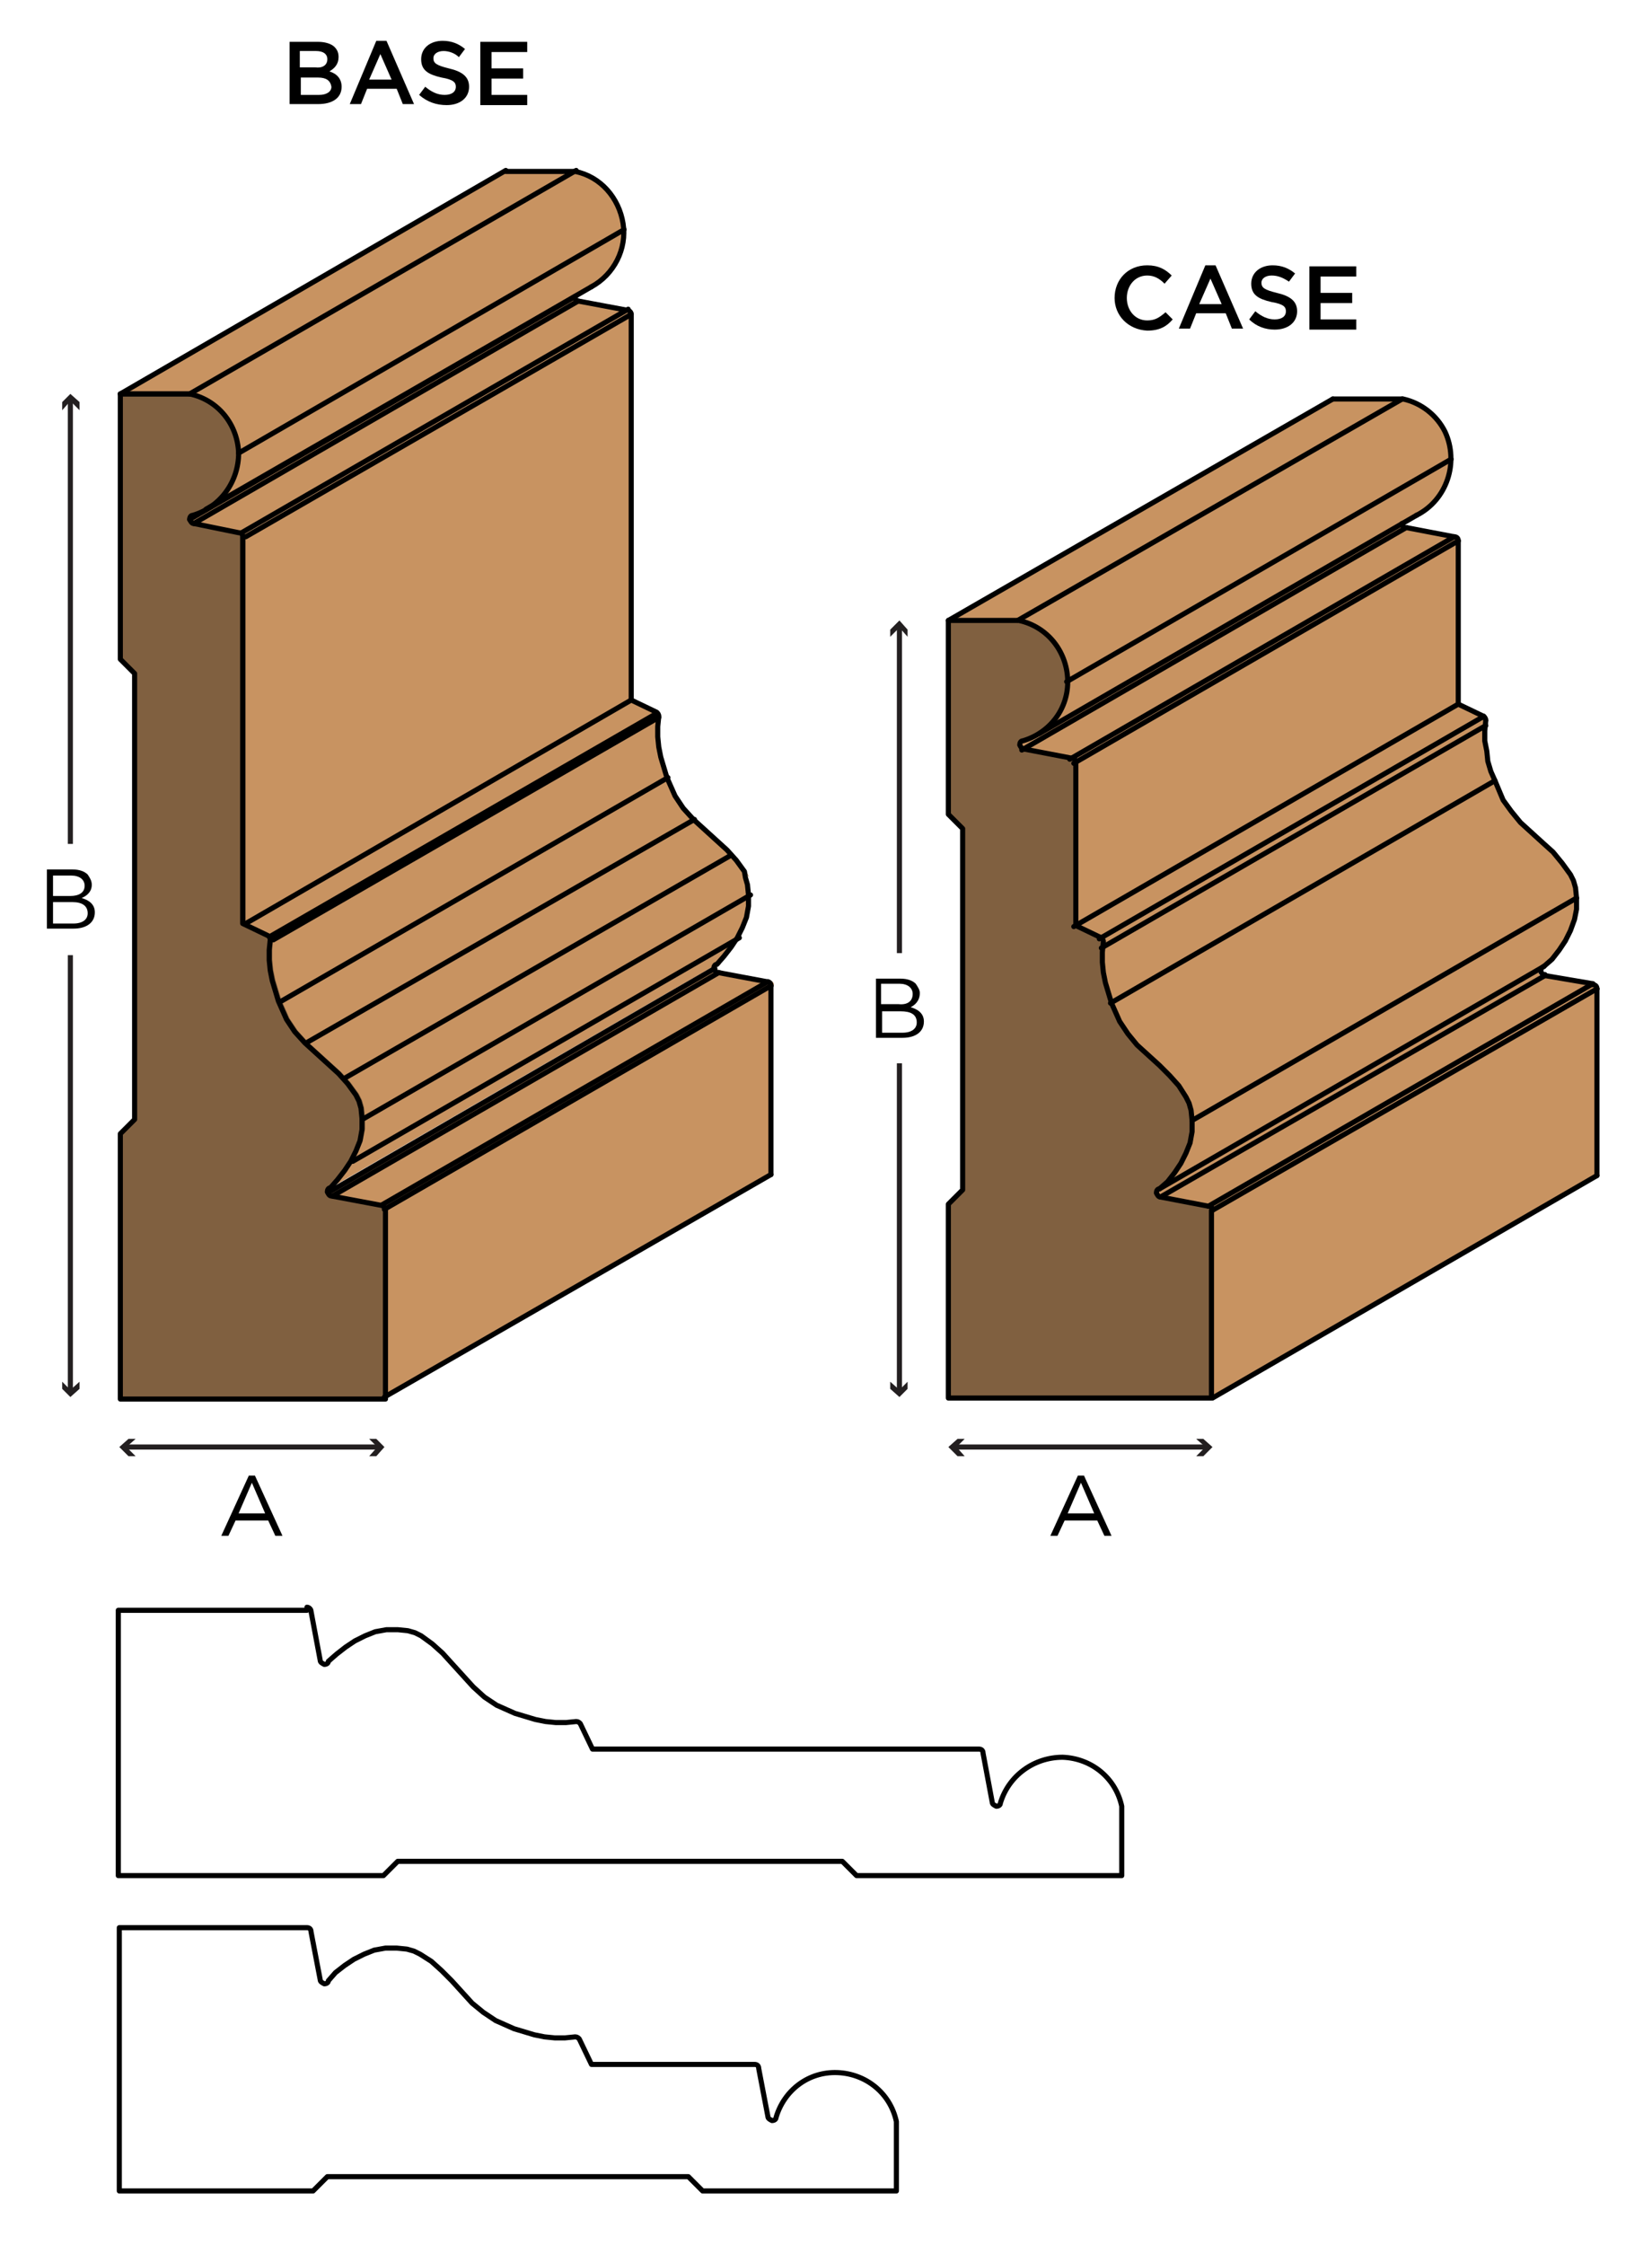 <?xml version="1.0" encoding="utf-8"?>
<!-- Generator: Adobe Illustrator 21.0.2, SVG Export Plug-In . SVG Version: 6.00 Build 0)  -->
<!DOCTYPE svg PUBLIC "-//W3C//DTD SVG 1.1//EN" "http://www.w3.org/Graphics/SVG/1.1/DTD/svg11.dtd">
<svg version="1.1" xmlns="http://www.w3.org/2000/svg" xmlns:xlink="http://www.w3.org/1999/xlink" x="0px" y="0px"
	 viewBox="0 0 162 220" style="enable-background:new 0 0 162 220;" xml:space="preserve">
<style type="text/css">
	.st0{fill:#FFFFFF;}
	.st1{fill:none;stroke:#231F20;stroke-width:0.5;}
	.st2{fill:#231F20;}
	.st3{fill:#C89361;}
	.st4{fill:#806040;}
	.st5{fill:none;stroke:#000000;stroke-width:0.5;stroke-linecap:round;stroke-linejoin:round;}
</style>
<g id="white_box">
	<rect class="st0" width="162" height="220"/>
</g>
<g id="Layer_1">
	<g>
		<path d="M28.4,4.1h2.8c0.7,0,1.3,0.2,1.6,0.5c0.3,0.3,0.4,0.6,0.4,1v0c0,0.7-0.4,1.1-0.9,1.4c0.7,0.2,1.2,0.7,1.2,1.5v0
			c0,1.1-0.9,1.7-2.3,1.7h-2.8V4.1z M32.1,5.8C32.1,5.3,31.7,5,31,5h-1.6v1.6h1.5C31.6,6.7,32.1,6.4,32.1,5.8L32.1,5.8z M31.2,7.6
			h-1.7v1.7h1.8c0.7,0,1.2-0.3,1.2-0.8v0C32.4,7.9,32,7.6,31.2,7.6z"/>
		<path d="M36.9,4h1l2.7,6.2h-1.1l-0.6-1.5h-2.9l-0.6,1.5h-1.1L36.9,4z M38.4,7.8l-1.1-2.5l-1.1,2.5H38.4z"/>
		<path d="M41.1,9.3l0.6-0.8c0.6,0.5,1.2,0.8,1.9,0.8c0.7,0,1.1-0.3,1.1-0.8v0c0-0.4-0.2-0.7-1.4-0.9c-1.3-0.3-2-0.7-2-1.8v0
			c0-1.1,0.9-1.8,2.1-1.8c0.9,0,1.6,0.3,2.2,0.8l-0.6,0.8C44.6,5.2,44,5,43.5,5c-0.6,0-1,0.3-1,0.7v0c0,0.5,0.3,0.7,1.5,1
			c1.3,0.3,2,0.8,2,1.8v0c0,1.1-0.9,1.8-2.2,1.8C42.8,10.3,41.9,10,41.1,9.3z"/>
		<path d="M47.2,4.1h4.5v1h-3.5v1.6h3.1v1h-3.1v1.6h3.5v1h-4.6V4.1z"/>
	</g>
	<g>
		<path d="M109.3,29.2L109.3,29.2c0-1.8,1.3-3.2,3.2-3.2c1.1,0,1.8,0.4,2.4,1l-0.7,0.8c-0.5-0.5-1-0.8-1.7-0.8c-1.2,0-2,1-2,2.2v0
			c0,1.2,0.8,2.2,2,2.2c0.8,0,1.2-0.3,1.8-0.8l0.7,0.7c-0.6,0.7-1.3,1.1-2.5,1.1C110.6,32.3,109.3,30.9,109.3,29.2z"/>
		<path d="M118.2,26h1l2.7,6.2h-1.1l-0.6-1.5h-2.9l-0.6,1.5h-1.1L118.2,26z M119.8,29.8l-1.1-2.5l-1.1,2.5H119.8z"/>
		<path d="M122.5,31.3l0.6-0.8c0.6,0.5,1.2,0.8,1.9,0.8c0.7,0,1.1-0.3,1.1-0.8v0c0-0.4-0.2-0.7-1.4-0.9c-1.3-0.3-2-0.7-2-1.8v0
			c0-1.1,0.9-1.8,2.1-1.8c0.9,0,1.6,0.3,2.2,0.8l-0.6,0.8c-0.6-0.4-1.1-0.6-1.7-0.6c-0.6,0-1,0.3-1,0.7v0c0,0.5,0.3,0.7,1.5,1
			c1.3,0.3,2,0.8,2,1.8v0c0,1.1-0.9,1.8-2.2,1.8C124.1,32.3,123.2,32,122.5,31.3z"/>
		<path d="M128.5,26.1h4.5v1h-3.5v1.6h3.1v1h-3.1v1.6h3.5v1h-4.6V26.1z"/>
	</g>
	<g>
		<g>
			<path d="M85.8,95.9h2.5c0.7,0,1.2,0.2,1.5,0.5c0.2,0.3,0.4,0.6,0.4,0.9v0c0,0.8-0.5,1.2-0.9,1.4c0.7,0.2,1.3,0.6,1.3,1.4v0
				c0,1-0.8,1.6-2.1,1.6h-2.6V95.9z M89.5,97.4c0-0.6-0.5-1-1.3-1h-1.8v2h1.7C89,98.5,89.5,98.1,89.5,97.4L89.5,97.4z M88.3,99.1
				h-1.8v2.1h2c0.9,0,1.4-0.4,1.4-1v0C89.9,99.4,89.3,99.1,88.3,99.1z"/>
		</g>
		<g>
			<g>
				<line class="st1" x1="88.2" y1="93.4" x2="88.2" y2="61.4"/>
				<g>
					<polygon class="st2" points="89,62.4 88.2,61.5 87.3,62.4 87.3,61.7 88.2,60.8 89,61.7 					"/>
				</g>
			</g>
		</g>
		<g>
			<g>
				<line class="st1" x1="88.2" y1="104.2" x2="88.2" y2="136.4"/>
				<g>
					<polygon class="st2" points="87.3,135.4 88.2,136.2 89,135.4 89,136.1 88.2,136.9 87.3,136.1 					"/>
				</g>
			</g>
		</g>
		<g>
			<path d="M105.7,144.6h0.6l2.7,5.9h-0.7l-0.7-1.5h-3.2l-0.7,1.5H103L105.7,144.6z M107.3,148.3l-1.3-3l-1.3,3H107.3z"/>
		</g>
		<g>
			<g>
				<line class="st1" x1="93.6" y1="141.8" x2="118.3" y2="141.8"/>
				<g>
					<polygon class="st2" points="94.6,142.7 93.8,141.8 94.6,141 93.9,141 93,141.8 93.9,142.7 					"/>
				</g>
				<g>
					<polygon class="st2" points="117.3,142.7 118.2,141.8 117.3,141 118,141 118.9,141.8 118,142.7 					"/>
				</g>
			</g>
		</g>
		<g>
			<path class="st3" d="M146.2,75.6l0.3,1l0.8,1.8l0.8,1.2l0.9,1.1l1.1,1l1.1,1l1,1l0.9,1l0.7,1.1l0.3,0.6l0.2,0.7l0.1,1l0,1.1
				l-0.2,1.1l-0.4,1l-0.5,1l-0.6,0.9l-0.7,0.9l-0.8,0.8c-0.2,0.1-0.3,0.2-0.3,0.4c0,0.2,0.1,0.4,0.4,0.4l4.7,0.9
				c0.2,0,0.4,0.2,0.4,0.4v18.4L118.9,137v-18.4c0-0.2-0.1-0.4-0.4-0.4l-4.7-0.9c-0.2,0-0.3-0.2-0.4-0.4c0-0.2,0.1-0.4,0.3-0.4
				l0.8-0.7l0.7-0.9l0.6-0.9l0.5-1l0.4-1l0.2-1.1l0-1.1l-0.1-1l-0.2-0.7l-0.3-0.6l-0.7-1.1l-0.9-1l-1-1l-1.1-1l-1.1-1l-0.9-1.1
				l-0.8-1.2l-0.8-1.8l-0.3-1l-0.3-1l-0.2-1l-0.1-1l0-1l0.1-1c0-0.2-0.1-0.3-0.2-0.4l-2.5-1.2v-16c0-0.2-0.1-0.4-0.4-0.4l-4.7-0.9
				c-0.2,0-0.3-0.2-0.4-0.4c0-0.2,0.1-0.4,0.3-0.4c0.6-0.2,1.2-0.4,1.7-0.8l35.7-20.6c0,0.2,0.1,0.4,0.4,0.4l4.7,0.9
				c0.2,0,0.4,0.2,0.4,0.4v16l2.5,1.2c0.1,0.1,0.2,0.2,0.2,0.4l-0.1,1l0,1l0.1,1l0.2,1L146.2,75.6z"/>
			<path class="st3" d="M101.9,71.9c2-1.4,3.1-3.8,2.6-6.2c-0.4-2.4-2.3-4.3-4.7-4.8H93l37.7-21.8h6.8c2.5,0.6,4.4,2.7,4.7,5.2
				c0.3,2.6-1,5-3.3,6.2L101.9,71.9z"/>
			<path class="st4" d="M109.7,100.1l0.8,1.2l0.9,1.1l1.1,1l1.1,1l1,1l0.9,1l0.7,1.1l0.3,0.6l0.2,0.7l0.1,1l0,1.1l-0.2,1.1l-0.4,1
				l-0.5,1l-0.6,0.9l-0.7,0.9l-0.8,0.7c-0.2,0.1-0.3,0.2-0.3,0.4c0,0.2,0.2,0.4,0.4,0.4l4.7,0.9c0.2,0,0.4,0.2,0.4,0.4V137H93v-19
				l1.4-1.4V81.2L93,79.9v-19h6.8c2.7,0.6,4.7,3,4.8,5.8c0.1,2.8-1.8,5.3-4.4,6c-0.2,0.1-0.3,0.2-0.3,0.4c0,0.2,0.2,0.4,0.4,0.4
				l4.7,0.9c0.2,0,0.4,0.2,0.4,0.4v16l2.5,1.2c0.1,0.1,0.2,0.2,0.2,0.4l-0.1,1l0,1l0.1,1l0.2,1l0.3,1l0.3,1L109.7,100.1z"/>
			<line class="st5" x1="118.9" y1="137" x2="156.6" y2="115.2"/>
			<line class="st5" x1="156.6" y1="115.2" x2="156.6" y2="96.9"/>
			<line class="st5" x1="130.7" y1="39.1" x2="137.5" y2="39.1"/>
			<line class="st5" x1="143" y1="69" x2="143" y2="53"/>
			<path class="st5" d="M138.9,50.5c3-1.5,4.2-5.2,2.8-8.2c-0.8-1.6-2.3-2.8-4.1-3.2"/>
			<line class="st5" x1="142.6" y1="52.6" x2="137.9" y2="51.7"/>
			<path class="st5" d="M137.5,51.3c0,0.2,0.1,0.4,0.4,0.4"/>
			<path class="st5" d="M137.5,51.3C137.5,51.3,137.5,51.3,137.5,51.3"/>
			<path class="st5" d="M143,53c0-0.2-0.1-0.4-0.4-0.4"/>
			<line class="st5" x1="143" y1="69" x2="145.5" y2="70.2"/>
			<line class="st5" x1="156.2" y1="96.4" x2="151.5" y2="95.6"/>
			<path class="st5" d="M151.1,95.1c0,0.2,0.1,0.4,0.4,0.4"/>
			<path class="st5" d="M151.4,94.7c-0.2,0.1-0.3,0.2-0.3,0.4"/>
			<path class="st5" d="M156.6,96.9c0-0.2-0.1-0.4-0.4-0.4"/>
			<path class="st5" d="M145.7,70.6c0-0.2-0.1-0.3-0.2-0.4"/>
			<polyline class="st5" points="151.4,94.7 152.2,94 152.9,93.1 153.5,92.2 154,91.2 154.4,90.1 154.6,89.1 154.6,88 154.5,87 
				154.3,86.3 154,85.7 153.2,84.6 152.3,83.5 151.3,82.6 150.2,81.6 149.1,80.6 148.2,79.5 147.4,78.4 146.6,76.5 146.2,75.6 
				145.9,74.6 145.8,73.6 145.6,72.6 145.6,71.6 145.7,70.6 			"/>
			<line class="st5" x1="118.9" y1="118.6" x2="156.6" y2="96.9"/>
			<line class="st5" x1="118.5" y1="118.2" x2="156.2" y2="96.4"/>
			<line class="st5" x1="113.8" y1="117.3" x2="151.5" y2="95.6"/>
			<line class="st5" x1="113.7" y1="116.5" x2="151.4" y2="94.7"/>
			<line class="st5" x1="116.9" y1="109.8" x2="154.6" y2="88"/>
			<line class="st5" x1="108.9" y1="98.3" x2="146.6" y2="76.5"/>
			<line class="st5" x1="108" y1="92.9" x2="145.7" y2="71.1"/>
			<line class="st5" x1="107.8" y1="92" x2="145.5" y2="70.2"/>
			<line class="st5" x1="105.3" y1="90.8" x2="143" y2="69"/>
			<line class="st5" x1="105.3" y1="74.8" x2="143" y2="53"/>
			<line class="st5" x1="104.9" y1="74.4" x2="142.6" y2="52.6"/>
			<line class="st5" x1="100.2" y1="73.5" x2="137.9" y2="51.7"/>
			<line class="st5" x1="101.9" y1="71.9" x2="138.9" y2="50.5"/>
			<line class="st5" x1="104.6" y1="66.8" x2="142.3" y2="45"/>
			<line class="st5" x1="99.8" y1="60.8" x2="137.5" y2="39.1"/>
			<line class="st5" x1="93" y1="60.8" x2="130.7" y2="39.1"/>
			<path class="st5" d="M118.9,118.6c0-0.2-0.1-0.4-0.4-0.4l-4.7-0.9c-0.2,0-0.3-0.2-0.4-0.4c0-0.2,0.1-0.4,0.3-0.4l0.8-0.7l0.7-0.9
				l0.6-0.9l0.5-1l0.4-1l0.2-1.1l0-1.1l-0.1-1l-0.2-0.7l-0.3-0.6l-0.7-1.1l-0.9-1l-1-1l-1.1-1l-1.1-1l-0.9-1.1l-0.8-1.2l-0.8-1.8
				l-0.3-1l-0.3-1l-0.2-1l-0.1-1l0-1l0.1-1c0-0.2-0.1-0.3-0.2-0.4l-2.5-1.2v-16c0-0.2-0.1-0.4-0.4-0.4l-4.7-0.9
				c-0.2,0-0.3-0.2-0.4-0.4c0-0.2,0.1-0.4,0.3-0.4c2.7-0.8,4.5-3.2,4.4-6c-0.1-2.8-2-5.2-4.8-5.8H93v19l1.4,1.4v35.4L93,118v19h25.8
				V118.6"/>
		</g>
	</g>
	<g>
		<path class="st5" d="M30.1,188.9c0.2,0,0.4,0.1,0.4,0.4l0.9,4.7c0,0.2,0.2,0.3,0.4,0.4c0.2,0,0.4-0.1,0.4-0.3l0.7-0.8l0.9-0.7
			l0.9-0.6l1-0.5l1-0.4l1.1-0.2l1.1,0l1,0.1l0.7,0.2l0.6,0.3l1.1,0.7l1,0.9l1,1l1,1.1l1,1.1l1.1,0.9l1.2,0.8l1.8,0.8l1,0.3l1,0.3
			l1,0.2l1,0.1l1,0l1-0.1c0.2,0,0.3,0.1,0.4,0.2l1.2,2.5h16c0.2,0,0.4,0.1,0.4,0.4l0.9,4.7c0,0.2,0.2,0.3,0.4,0.4
			c0.2,0,0.4-0.1,0.4-0.3c0.8-2.7,3.2-4.5,6-4.4c2.8,0.1,5.2,2,5.8,4.8v6.8h-19l-1.4-1.4H32.1l-1.4,1.4h-19v-25.8H30.1"/>
	</g>
	<g>
		<g>
			<path d="M24.4,144.6H25l2.7,5.9H27l-0.7-1.5h-3.2l-0.7,1.5h-0.7L24.4,144.6z M26,148.3l-1.3-3l-1.3,3H26z"/>
		</g>
		<g>
			<path d="M4.6,85.2h2.5c0.7,0,1.2,0.2,1.5,0.5C8.8,86,9,86.3,9,86.7v0C9,87.4,8.5,87.8,8,88c0.7,0.2,1.3,0.6,1.3,1.4v0
				c0,1-0.8,1.6-2.1,1.6H4.6V85.2z M8.3,86.8c0-0.6-0.5-1-1.3-1H5.2v2h1.7C7.7,87.8,8.3,87.5,8.3,86.8L8.3,86.8z M7.1,88.4H5.2v2.1
				h2c0.9,0,1.4-0.4,1.4-1v0C8.6,88.8,8.1,88.4,7.1,88.4z"/>
		</g>
		<g>
			<g>
				<line class="st1" x1="6.9" y1="82.7" x2="6.9" y2="39.2"/>
				<g>
					<polygon class="st2" points="7.8,40.2 6.9,39.3 6.1,40.2 6.1,39.4 6.9,38.6 7.8,39.4 					"/>
				</g>
			</g>
		</g>
		<g>
			<g>
				<line class="st1" x1="6.9" y1="93.6" x2="6.9" y2="136.4"/>
				<g>
					<polygon class="st2" points="6.1,135.4 6.9,136.2 7.8,135.4 7.8,136.1 6.9,136.9 6.1,136.1 					"/>
				</g>
			</g>
		</g>
		<g>
			<g>
				<line class="st1" x1="12.3" y1="141.8" x2="37.2" y2="141.8"/>
				<g>
					<polygon class="st2" points="13.3,142.7 12.4,141.8 13.3,141 12.6,141 11.7,141.8 12.6,142.7 					"/>
				</g>
				<g>
					<polygon class="st2" points="36.2,142.7 37,141.8 36.2,141 36.9,141 37.7,141.8 36.9,142.7 					"/>
				</g>
			</g>
		</g>
		<g>
			<path class="st3" d="M19,51.3l37.9-21.9l4.8,0.9c0.2,0,0.4,0.2,0.4,0.4v37.9l2.5,1.2c0.1,0.1,0.2,0.2,0.2,0.4l-0.1,1l0,1l0.1,1
				l0.2,1l0.3,1l0.3,1l0.8,1.8l0.8,1.2l1,1.1l1.1,1l1.1,1l1.1,1l0.9,1l0.8,1.1l0.3,0.6l0.2,0.7l0.1,1l0,1.1l-0.2,1.1l-0.4,1l-0.5,1
				l-0.6,0.9l-0.7,0.9l-0.7,0.8c-0.2,0.1-0.3,0.2-0.3,0.4c0,0.2,0.2,0.4,0.4,0.4h0c-0.2,0-0.3-0.2-0.4-0.4c0-0.2,0.1-0.4,0.3-0.4
				l0.7-0.8l0.7-0.9l0.6-0.9l0.5-1l0.4-1l0.2-1.1l0-1.1l-0.1-1l-0.2-0.7L73,85.4l-0.8-1.1l-0.9-1l-1.1-1l-1.1-1l-1.1-1l-1-1.1
				l-0.8-1.2l-0.8-1.8l-0.3-1l-0.3-1l-0.2-1l-0.1-1l0-1l0.1-1c0-0.2-0.1-0.3-0.2-0.4l-2.5-1.2V30.8c0-0.1,0-0.2-0.1-0.3L24,52.3
				c0.1,0.1,0.1,0.2,0.1,0.3v37.9l2.5,1.2c0.1,0.1,0.2,0.2,0.2,0.4l-0.1,1l0,1l0.1,1l0.2,1l0.3,1l0.3,1l0.8,1.8l0.8,1.2l1,1.1l1.1,1
				l1.1,1l1.1,1l0.9,1l0.8,1.1l0.3,0.6l0.2,0.7l0.1,1l0,1.1l-0.2,1.1l-0.4,1l-0.5,1l-0.6,0.9l-0.7,0.9l-0.7,0.8
				c-0.2,0.1-0.3,0.2-0.3,0.4c0,0.2,0.2,0.4,0.4,0.4l4.8,0.9c0.2,0,0.4,0.2,0.4,0.4v18.4h-26v-26l1.4-1.4V65.9l-1.4-1.4v-26h6.8
				c2.7,0.6,4.7,3,4.8,5.8c0.1,2.8-1.8,5.3-4.5,6.1c-0.2,0.1-0.3,0.2-0.3,0.4C18.6,51.1,18.8,51.3,19,51.3z"/>
			<path class="st3" d="M32.6,117.2l37.9-21.9l4.8,0.9c0.1,0,0.2,0.1,0.3,0.2l-37.9,21.9c0.1,0.1,0.1,0.2,0.1,0.3v18.4h-26v-26
				l1.4-1.4V65.9l-1.4-1.4v-26h6.8c2.7,0.6,4.7,3,4.8,5.8c0.1,2.8-1.8,5.3-4.5,6.1c-0.2,0.1-0.3,0.2-0.3,0.4c0,0.2,0.2,0.4,0.4,0.4
				l4.8,0.9c0.2,0,0.4,0.2,0.4,0.4v37.9l2.5,1.2c0.1,0.1,0.2,0.2,0.2,0.4l-0.1,1l0,1l0.1,1l0.2,1l0.3,1l0.3,1l0.8,1.8l0.8,1.2l1,1.1
				l1.1,1l1.1,1l1.1,1l0.9,1l0.8,1.1l0.3,0.6l0.2,0.7l0.1,1l0,1.1l-0.2,1.1l-0.4,1l-0.5,1l-0.6,0.9l-0.7,0.9l-0.7,0.8
				c-0.2,0.1-0.3,0.2-0.3,0.4C32.3,117,32.4,117.1,32.6,117.2z"/>
			<polygon class="st3" points="18.6,38.6 11.8,38.6 49.6,16.7 56.5,16.7 			"/>
			<polygon class="st3" points="75.6,96.6 75.6,115.1 37.7,136.9 37.7,118.5 			"/>
			<polygon class="st3" points="34.6,113.8 35.1,112.8 35.5,111.7 35.7,110.7 35.7,109.6 73.6,87.7 73.6,88.8 73.3,89.9 73,90.9 
				72.5,91.9 			"/>
			<polygon class="st3" points="35.7,109.6 35.6,108.6 35.4,107.9 35.1,107.3 34.4,106.1 33.9,105.6 71.7,83.8 72.2,84.3 73,85.4 
				73.2,86.1 73.5,86.7 73.6,87.7 			"/>
			<polygon class="st3" points="33.9,105.6 33.4,105.1 32.4,104.1 31.3,103.1 30.2,102.1 68.1,80.3 69.1,81.3 70.2,82.3 71.3,83.2 
				71.7,83.8 			"/>
			<polygon class="st3" points="30.2,102.1 29.3,101.1 28.5,99.9 27.6,98.1 65.5,76.2 66.3,78.1 67.1,79.2 68.1,80.3 			"/>
			<polygon class="st3" points="64.6,70.3 64.6,71.3 64.6,72.3 64.7,73.3 64.9,74.3 65.2,75.3 65.5,76.2 27.6,98.1 27.3,97.1 
				27,96.1 26.8,95.1 26.7,94.1 26.7,93.1 26.8,92.1 			"/>
			<polygon class="st3" points="61.9,30.8 61.9,68.6 24.1,90.5 24.1,52.6 			"/>
			<path class="st3" d="M20.4,49.8c1.9-1.1,3-3.2,2.9-5.4l37.9-21.9c0.1,2.3-1.2,4.4-3.2,5.5L20.4,49.8z"/>
			<path class="st3" d="M23.4,44.4c-0.1-2.8-2-5.2-4.8-5.8l37.9-21.9c2.7,0.6,4.7,3,4.8,5.8L23.4,44.4z"/>
			<path class="st3" d="M56.5,29c0,0.2,0.2,0.4,0.4,0.4L19,51.3c-0.2,0-0.3-0.2-0.4-0.4L56.5,29z"/>
			<path class="st3" d="M18.6,50.9c0-0.2,0.1-0.4,0.3-0.4c0.5-0.2,1.1-0.4,1.5-0.7l36-20.8c0,0,0,0,0,0L18.6,50.9z"/>
			<path class="st3" d="M24.1,52.6c0-0.1,0-0.2-0.1-0.3l37.9-21.9c0.1,0.1,0.1,0.2,0.1,0.3L24.1,52.6z"/>
			<polygon class="st3" points="26.6,91.7 24.1,90.5 61.9,68.6 64.4,69.9 			"/>
			<path class="st3" d="M75.2,96.2c0.1,0,0.2,0.1,0.3,0.2l-37.9,21.9c-0.1-0.1-0.2-0.1-0.3-0.2L75.2,96.2z"/>
			<path class="st3" d="M70.1,94.9c0,0.2,0.2,0.4,0.4,0.4l-37.9,21.9c-0.2,0-0.3-0.2-0.4-0.4L70.1,94.9z"/>
			<path class="st3" d="M32.3,116.8c0-0.2,0.1-0.4,0.3-0.4l37.7-21.7c-0.1,0.1-0.1,0.2-0.1,0.3L32.3,116.8z"/>
			<path class="st3" d="M32.6,116.3l0.7-0.8l0.7-0.9l0.6-0.9l37.9-21.9l-0.6,0.9l-0.7,0.9l-0.7,0.8c-0.1,0-0.1,0.1-0.2,0.1
				L32.6,116.3z"/>
			<path class="st3" d="M26.8,92.1c0-0.1,0-0.2-0.1-0.2L64.6,70c0,0.1,0.1,0.1,0.1,0.2L26.8,92.1z"/>
			<path class="st3" d="M26.7,91.9c0-0.1-0.1-0.1-0.2-0.2l37.9-21.9c0.1,0,0.1,0.1,0.2,0.2L26.7,91.9z"/>
			<path class="st3" d="M37.7,136.9h-26v-26l1.4-1.4V65.9l-1.4-1.4v-26h6.8c2.7,0.6,4.7,3,4.8,5.8c0.1,2.8-1.8,5.3-4.5,6.1
				c-0.2,0.1-0.3,0.2-0.3,0.4c0,0.2,0.2,0.4,0.4,0.4l4.8,0.9c0.2,0,0.4,0.2,0.4,0.4v37.9l2.5,1.2c0.1,0.1,0.2,0.2,0.2,0.4l-0.1,1
				l0,1l0.1,1l0.2,1l0.3,1l0.3,1l0.8,1.8l0.8,1.2l1,1.1l1.1,1l1.1,1l1.1,1l0.9,1l0.8,1.1l0.3,0.6l0.2,0.7l0.1,1l0,1.1l-0.2,1.1
				l-0.4,1l-0.5,1l-0.6,0.9l-0.7,0.9l-0.7,0.8c-0.2,0.1-0.3,0.2-0.3,0.4c0,0.2,0.2,0.4,0.4,0.4l4.8,0.9l37.9-21.9
				c0.2,0,0.4,0.2,0.4,0.4l-37.9,21.9V136.9z"/>
			<path class="st4" d="M37.7,136.9h-26v-26l1.4-1.4V65.9l-1.4-1.4v-26h6.8c2.7,0.6,4.7,3,4.8,5.8c0.1,2.8-1.8,5.3-4.5,6.1
				c-0.2,0.1-0.3,0.2-0.3,0.4c0,0.2,0.2,0.4,0.4,0.4l4.8,0.9c0.2,0,0.4,0.2,0.4,0.4v37.9l2.5,1.2c0.1,0.1,0.2,0.2,0.2,0.4l-0.1,1
				l0,1l0.1,1l0.2,1l0.3,1l0.3,1l0.8,1.8l0.8,1.2l1,1.1l1.1,1l1.1,1l1.1,1l0.9,1l0.8,1.1l0.3,0.6l0.2,0.7l0.1,1l0,1.1l-0.2,1.1
				l-0.4,1l-0.5,1l-0.6,0.9l-0.7,0.9l-0.7,0.8c-0.2,0.1-0.3,0.2-0.3,0.4c0,0.2,0.2,0.4,0.4,0.4l4.8,0.9c0.2,0,0.4,0.2,0.4,0.4V136.9
				z"/>
			<path class="st5" d="M37.7,118.5c0-0.2-0.1-0.4-0.4-0.4l-4.8-0.9c-0.2,0-0.3-0.2-0.4-0.4c0-0.2,0.1-0.4,0.3-0.4l0.7-0.8l0.7-0.9
				l0.6-0.9l0.5-1l0.4-1l0.2-1.1l0-1.1l-0.1-1l-0.2-0.7l-0.3-0.6l-0.8-1.1l-0.9-1l-1.1-1l-1.1-1l-1.1-1l-1-1.1l-0.8-1.2l-0.8-1.8
				l-0.3-1l-0.3-1l-0.2-1l-0.1-1l0-1l0.1-1c0-0.2-0.1-0.3-0.2-0.4l-2.5-1.2V52.6c0-0.2-0.1-0.4-0.4-0.4L19,51.3
				c-0.2,0-0.3-0.2-0.4-0.4c0-0.2,0.1-0.4,0.3-0.4c2.7-0.8,4.5-3.3,4.5-6.1c-0.1-2.8-2-5.2-4.8-5.8h-6.8v26l1.4,1.4v43.7l-1.4,1.4
				v26h26V118.5"/>
			<line class="st5" x1="11.8" y1="38.6" x2="18.6" y2="38.6"/>
			<line class="st5" x1="37.7" y1="136.9" x2="75.6" y2="115.1"/>
			<path class="st5" d="M75.6,96.6c0-0.2-0.1-0.4-0.4-0.4l-4.8-0.9c-0.2,0-0.3-0.2-0.4-0.4c0-0.2,0.1-0.4,0.3-0.4l0.7-0.8l0.7-0.9
				l0.6-0.9l0.5-1l0.4-1l0.2-1.1l0-1.1l-0.1-1l-0.2-0.7L73,85.4l-0.8-1.1l-0.9-1l-1.1-1l-1.1-1l-1.1-1l-1-1.1l-0.8-1.2l-0.8-1.8
				l-0.3-1l-0.3-1l-0.2-1l-0.1-1l0-1l0.1-1c0-0.2-0.1-0.3-0.2-0.4l-2.5-1.2V30.8c0-0.2-0.2-0.4-0.4-0.4l-4.8-0.9
				c-0.2,0-0.3-0.2-0.4-0.4c0,0,0,0,0,0"/>
			<path class="st5" d="M58,28.1c2.2-1.2,3.5-3.7,3.1-6.2c-0.4-2.5-2.2-4.6-4.7-5.1h-6.8"/>
			<line class="st5" x1="75.6" y1="115.1" x2="75.6" y2="96.6"/>
			<line class="st5" x1="11.8" y1="38.6" x2="49.6" y2="16.7"/>
			<line class="st5" x1="18.6" y1="38.6" x2="56.5" y2="16.7"/>
			<line class="st5" x1="23.4" y1="44.4" x2="61.2" y2="22.5"/>
			<line class="st5" x1="20.2" y1="49.9" x2="58" y2="28.1"/>
			<line class="st5" x1="18.6" y1="50.9" x2="56.5" y2="29"/>
			<line class="st5" x1="19" y1="51.3" x2="56.7" y2="29.5"/>
			<line class="st5" x1="23.7" y1="52.2" x2="61.6" y2="30.3"/>
			<line class="st5" x1="24.1" y1="52.6" x2="61.9" y2="30.8"/>
			<line class="st5" x1="24.1" y1="90.5" x2="61.9" y2="68.6"/>
			<line class="st5" x1="26.6" y1="91.7" x2="64.4" y2="69.9"/>
			<line class="st5" x1="26.8" y1="92.1" x2="64.6" y2="70.3"/>
			<line class="st5" x1="27.6" y1="98.1" x2="65.5" y2="76.2"/>
			<line class="st5" x1="30.2" y1="102.1" x2="68.1" y2="80.3"/>
			<line class="st5" x1="33.9" y1="105.6" x2="71.7" y2="83.8"/>
			<line class="st5" x1="35.7" y1="109.6" x2="73.6" y2="87.7"/>
			<line class="st5" x1="34.6" y1="113.8" x2="72.5" y2="91.9"/>
			<line class="st5" x1="32.3" y1="116.8" x2="70.1" y2="94.9"/>
			<line class="st5" x1="32.6" y1="117.2" x2="70.5" y2="95.3"/>
			<line class="st5" x1="37.4" y1="118.1" x2="75.3" y2="96.2"/>
			<line class="st5" x1="37.7" y1="118.5" x2="75.6" y2="96.6"/>
		</g>
	</g>
	<g>
		<path class="st5" d="M30.1,157.5c0.2,0,0.4,0.2,0.4,0.4l0.9,4.8c0,0.2,0.2,0.3,0.4,0.4c0.2,0,0.4-0.1,0.4-0.3l0.8-0.7l0.9-0.7
			l0.9-0.6l1-0.5l1-0.4l1.1-0.2l1.1,0l1,0.1l0.7,0.2l0.6,0.3l1.1,0.8l1,0.9l1,1.1l1,1.1l1,1.1l1.1,1l1.2,0.8l1.8,0.8l1,0.3l1,0.3
			l1,0.2l1,0.1l1,0l1-0.1c0.2,0,0.3,0.1,0.4,0.2l1.2,2.5H96c0.2,0,0.4,0.1,0.4,0.4l0.9,4.8c0,0.2,0.2,0.3,0.4,0.4
			c0.2,0,0.4-0.1,0.4-0.3c0.8-2.7,3.3-4.5,6.1-4.5c2.8,0.1,5.2,2,5.8,4.8v6.8h-26l-1.4-1.4H39l-1.4,1.4h-26v-26H30.1"/>
	</g>
</g>
</svg>
